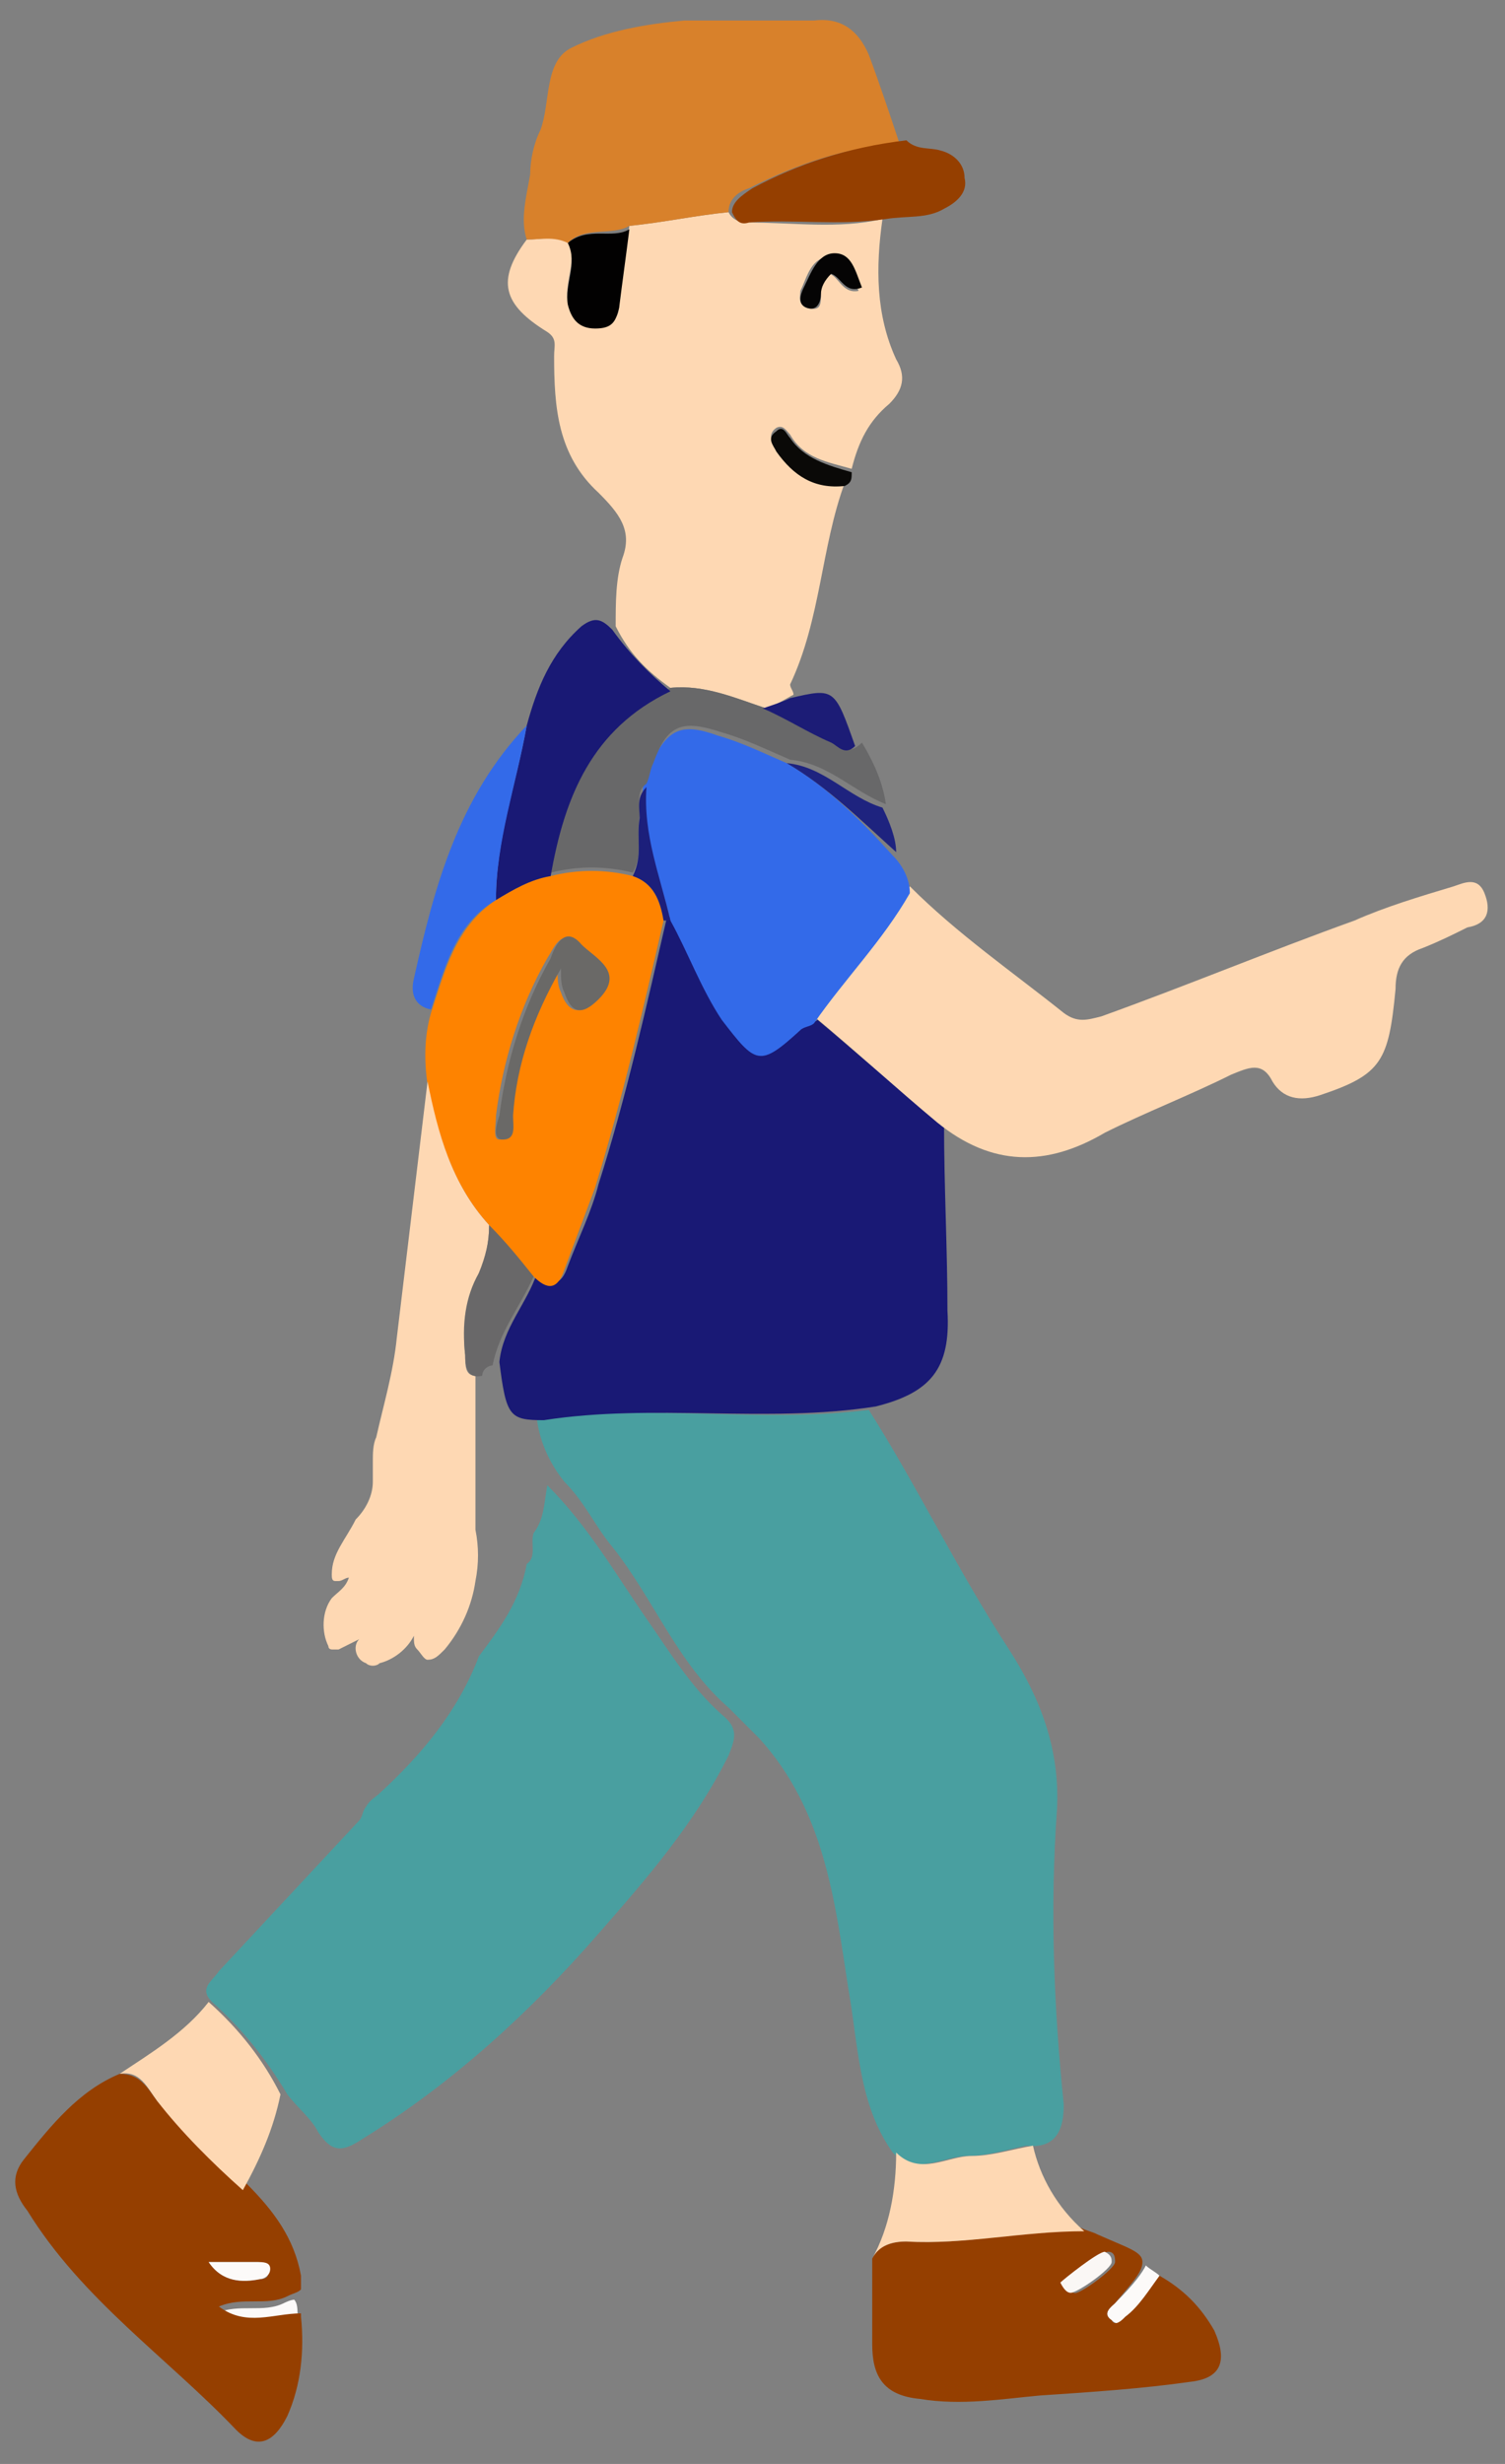 <?xml version="1.0" encoding="utf-8"?>
<!-- Generator: Adobe Illustrator 24.3.0, SVG Export Plug-In . SVG Version: 6.00 Build 0)  -->
<svg version="1.1" id="レイヤー_1" xmlns="http://www.w3.org/2000/svg" xmlns:xlink="http://www.w3.org/1999/xlink" x="0px"
	 y="0px" width="44px" height="72px" viewBox="0 0 44 72" style="enable-background:new 0 0 44 72;" xml:space="preserve">
<rect x="0" y="0" width="44" height="72" fill="#808080" stroke="none"/>
<style type="text/css">
	.st0{fill:none;}
	.st1{fill:#FCFAF9;}
	.st2{fill:#499FA0;}
	.st3{fill:#191975;}
	.st4{fill:#FED8B3;}
	.st5{fill:#FE8300;}
	.st6{fill:#D8812B;}
	.st7{fill:#953F00;}
	.st8{fill:#336AE9;}
	.st9{fill:#686869;}
	.st10{fill:#696869;}
	.st11{fill:#1C1C76;}
	.st12{fill:#1E237F;}
	.st13{fill:#0A0907;}
	.st14{fill:#1C1F7B;}
	.st15{fill:#020101;}
	.st16{fill:#050404;}
	.st17{fill:#6A6967;}
	.st18{fill:#FAF7F5;}
	.st19{fill:#DADAD9;}
</style>
<g>
	<polygon class="st0" points="30.2,62.7 30.2,62.7 30.2,62.7 	"/>
	<path class="st1" d="M32.6,67.3c-0.1,0.1-0.4,0.3-0.1,0.5c0.2,0.2,0.3,0,0.4-0.1c0.4-0.3,0.7-0.7,1-1.2c0,0,0,0,0,0
		c-0.1-0.1-0.3-0.2-0.4-0.3C33.4,66.4,33.2,66.7,32.6,67.3z"/>
	<path class="st1" d="M8.3,67.3c-0.6,0.3-1.3,0-2,0.3c0.8,0.6,1.6,0.2,2.4,0.2c0,0,0,0,0,0.1c0-0.1,0-0.2,0-0.2c0-0.2,0-0.4-0.1-0.5
		C8.6,67.2,8.5,67.2,8.3,67.3z"/>
	<path class="st2" d="M15.7,41.5L15.7,41.5c0.1,0.7,0.4,1.3,0.8,1.8c0.6,0.6,0.9,1.3,1.4,1.9c1.2,1.5,1.9,3.4,3.4,4.7
		c0.3,0.3,0.6,0.6,0.9,0.9c1.9,2.1,2.2,4.7,2.6,7.3c0.3,1.7,0.3,3.4,1.3,4.8c0.7,0.7,1.5,0.1,2.2,0.1c0.6,0,1.2-0.2,1.7-0.3l0,0l0,0
		l0,0l0,0c0.9,0.1,1.1-0.5,1.1-1.2c-0.3-2.9-0.4-5.8-0.2-8.6c0.1-1.8-0.5-3.3-1.4-4.7c-1.5-2.3-2.7-4.8-4.1-7
		C22.2,41.6,19,41,15.7,41.5z"/>
	<path class="st2" d="M15.4,45.7c-0.2,1.1-0.8,1.9-1.4,2.7c0,0,0,0,0,0l0,0l0,0l0,0c-0.6,1.6-1.7,2.9-2.9,4l0,0l0,0
		c-0.1,0.1-0.3,0.2-0.4,0.4l0,0c-0.1,0.1-0.1,0.3-0.2,0.4c-1.4,1.5-2.7,2.9-4.1,4.4c-0.2,0.3-0.6,0.5-0.2,0.9
		c0.9,0.8,1.6,1.7,2.2,2.7h0c0.3,0.4,0.7,0.7,0.9,1.1c0.4,0.6,0.7,0.6,1.3,0.2c2.6-1.6,4.9-3.7,6.9-6c1.4-1.6,2.8-3.2,3.8-5.2
		c0.2-0.5,0.3-0.8-0.2-1.2c-0.9-0.8-1.5-1.8-2.2-2.8C18,46,17.2,44.6,16,43.4c-0.1,0.6-0.1,1-0.4,1.4v0
		C15.5,45.1,15.7,45.5,15.4,45.7z"/>
	<path class="st3" d="M23.9,29.8c-0.1,0.1-0.3,0.1-0.4,0.2c-1.2,1.1-1.3,1.1-2.3-0.3c-0.7-0.9-1-1.9-1.5-2.9c0,0,0,0,0,0
		c0,0,0,0,0,0c-0.1,0-0.1,0-0.2,0c-0.6,2.6-1.2,5.3-2,7.8c-0.2,0.8-0.6,1.6-0.9,2.4c-0.2,0.6-0.5,0.6-0.9,0.2l0,0l0,0
		c-0.3,0.9-1,1.6-1.1,2.6v0c0.2,1.6,0.3,1.7,1.3,1.7c0,0,0,0,0,0c3.2-0.5,6.5,0.1,9.7-0.4c1.6-0.4,2.2-1.1,2.1-2.8
		c0-1.8-0.1-3.6-0.1-5.5C26.3,31.9,25.1,30.8,23.9,29.8L23.9,29.8z"/>
	<path class="st4" d="M19.6,20.1c1-0.1,1.9,0.3,2.8,0.6c0.3-0.1,0.6-0.3,0.8-0.4l0,0c0-0.1-0.1-0.2-0.1-0.3c0.9-1.9,0.9-4,1.6-5.9
		c-0.9,0-1.5-0.4-2-1c-0.1-0.1-0.3-0.4,0-0.6c0.2-0.1,0.3,0.1,0.4,0.2c0.4,0.7,1.1,0.8,1.8,1h0c0.2-0.8,0.5-1.4,1.1-1.9
		c0.4-0.4,0.5-0.8,0.2-1.3c-0.6-1.3-0.6-2.7-0.4-4.1l0,0c-1.3,0.3-2.6,0.1-4,0.1c-0.2,0-0.4-0.1-0.5-0.3c-1,0.1-1.9,0.3-2.9,0.4l0,0
		c-0.1,0.8-0.3,1.5-0.3,2.3c0,0.4-0.2,0.6-0.7,0.6c-0.5,0-0.7-0.2-0.8-0.7c-0.1-0.6,0.3-1.2,0-1.8C16.2,6.9,15.8,7,15.4,7l0,0
		c-0.9,1.2-0.7,1.9,0.6,2.7c0.3,0.2,0.2,0.4,0.2,0.7c0,1.5,0.1,2.9,1.3,4c0.6,0.6,1,1.1,0.7,1.9c-0.2,0.6-0.2,1.3-0.2,2c0,0,0,0,0,0
		C18.4,19.1,18.9,19.6,19.6,20.1z M23.4,8.5c0.2-0.4,0.3-1,0.9-1c0.5,0,0.6,0.5,0.8,1C24.6,8.6,24.5,8,24.2,8
		C24.1,8.2,24,8.3,24,8.6c0,0.3,0,0.5-0.4,0.4C23.3,8.9,23.4,8.6,23.4,8.5z"/>
	<path class="st4" d="M43.4,26.1c-0.2-0.5-0.6-0.3-0.9-0.2c-1,0.3-2,0.6-2.9,1c-2.5,0.9-4.9,1.9-7.4,2.8c-0.4,0.1-0.7,0.2-1.1-0.1
		c-1.5-1.2-3.1-2.3-4.5-3.7c-0.8,1.4-1.9,2.5-2.8,3.8c1.2,1,2.4,2.1,3.6,3.1c1.6,1.3,3.2,1.3,4.9,0.3c1.2-0.6,2.5-1.1,3.7-1.7
		c0.5-0.2,0.9-0.4,1.2,0.2c0.3,0.5,0.8,0.6,1.4,0.4c1.8-0.6,2-1,2.2-3.1c0-0.6,0.2-1,0.8-1.2c0.5-0.2,0.9-0.4,1.3-0.6
		C43.5,27,43.6,26.6,43.4,26.1z"/>
	<path class="st5" d="M14.3,35.8c0.4,0.5,0.8,1,1.3,1.5l0,0c0.4,0.4,0.7,0.4,0.9-0.2c0.3-0.8,0.6-1.6,0.9-2.4c0.8-2.6,1.4-5.2,2-7.8
		c-0.1-0.6-0.3-1.1-0.9-1.3c-0.8-0.2-1.6-0.2-2.4,0l0,0l0,0c-0.6,0.1-1.1,0.4-1.6,0.7l0,0v0c-1.2,0.8-1.5,2.1-1.9,3.3l0,0
		c-0.2,0.7-0.2,1.4-0.1,2.1C12.8,33.1,13.2,34.6,14.3,35.8L14.3,35.8z M14.5,32.6c0.2-1.6,0.7-3.2,1.5-4.6c0.2-0.3,0.4-0.9,0.9-0.4
		c0.4,0.4,1.3,0.8,0.5,1.6c-0.4,0.5-0.8,0.4-1-0.2c-0.1-0.2-0.1-0.4-0.1-0.7c-0.8,1.4-1.2,2.8-1.4,4.3c0,0.3,0,0.7-0.3,0.7
		C14.4,33.3,14.5,32.9,14.5,32.6z"/>
	<path class="st6" d="M16.6,7.1c0.5-0.5,1.3-0.2,1.8-0.5l0,0l0,0c1-0.1,1.9-0.3,2.9-0.4c0-0.4,0.3-0.6,0.6-0.7
		c1.4-0.7,2.8-1.2,4.4-1.3l0,0c-0.3-0.9-0.6-1.8-0.9-2.6c-0.3-0.7-0.8-1.1-1.6-1c-1.3,0-2.6,0-3.8,0c-1.1,0.1-2.3,0.3-3.3,0.8
		c-0.8,0.4-0.6,1.6-0.9,2.4c-0.2,0.4-0.3,0.9-0.3,1.3c-0.1,0.6-0.3,1.3-0.1,1.9l0,0C15.8,7,16.2,6.9,16.6,7.1z"/>
	<path class="st7" d="M4.6,61.4c-0.3-0.4-0.5-0.8-1.1-0.8c-1.2,0.5-2,1.5-2.8,2.5c-0.4,0.5-0.3,1,0.1,1.5c1.6,2.6,4.1,4.3,6.1,6.4
		c0.6,0.6,1.1,0.4,1.5-0.4c0.4-0.9,0.5-1.9,0.4-2.9c0,0,0,0,0-0.1c-0.8,0-1.6,0.4-2.4-0.2c0.7-0.3,1.4,0,2-0.3
		c0.2-0.1,0.3-0.1,0.4-0.2c0-0.1,0-0.2,0-0.4c-0.2-1.1-0.8-1.9-1.6-2.7C6.3,63.1,5.4,62.3,4.6,61.4z M7.6,66.6
		c-0.5,0.1-1.1,0.1-1.5-0.5c0.5,0,0.9,0,1.4,0c0.1,0,0.3,0,0.3,0.2C7.9,66.5,7.8,66.6,7.6,66.6z"/>
	<path class="st8" d="M23,22.3c-0.7-0.3-1.3-0.6-2-0.8c-1.1-0.4-1.5-0.2-2,0.9c-0.1,0.2-0.1,0.4-0.2,0.6c0,0,0,0,0,0c0,0,0,0,0,0
		c-0.1,1.3,0.5,2.6,0.8,3.9c0,0,0,0,0,0c0.5,0.9,0.9,2,1.5,2.9c1,1.3,1.1,1.4,2.3,0.3c0.1-0.1,0.3-0.1,0.4-0.2l0,0
		c0.9-1.3,2-2.4,2.8-3.8c0-0.4-0.2-0.8-0.5-1.1l0,0l0,0C25.2,24,24.2,23,23,22.3z"/>
	<path class="st7" d="M26.5,65.5c-0.4,0-0.8,0.1-1,0.5l0,0c0,0.8,0,1.6,0,2.5c0,0.9,0.3,1.5,1.4,1.6c1.2,0.2,2.4,0,3.5-0.1
		c1.5-0.1,3-0.2,4.4-0.4c0.9-0.1,1.1-0.6,0.7-1.5c-0.4-0.7-0.9-1.2-1.6-1.6c0,0,0,0,0,0c-0.3,0.4-0.6,0.9-1,1.2
		c-0.1,0.1-0.3,0.3-0.4,0.1c-0.3-0.2,0-0.4,0.1-0.5c0.5-0.6,0.8-0.9,0.8-1.2c0-0.3-0.4-0.4-1.3-0.8c-0.2-0.1-0.3-0.1-0.5-0.2
		C29.9,65.2,28.2,65.6,26.5,65.5z M32.4,65.8c0.2,0,0.2,0.2,0.2,0.3c0,0.2-1.1,1-1.2,0.9c-0.1,0-0.2-0.1-0.2-0.2
		C31.1,66.6,32.2,65.8,32.4,65.8z"/>
	<path class="st4" d="M13.6,39.6c-0.1-0.8,0.1-1.6,0.4-2.4c0.2-0.4,0.3-0.9,0.3-1.4c-1.1-1.2-1.5-2.7-1.8-4.2
		c-0.3,2.5-0.6,5-0.9,7.5c-0.1,1-0.4,2-0.6,2.9c-0.1,0.2-0.1,0.5-0.1,0.7c0,0.2,0,0.4,0,0.6c0,0.4-0.2,0.8-0.5,1.1
		C10.1,45,9.7,45.4,9.7,46c0,0.1,0,0.2,0.1,0.2c0,0,0.1,0,0.1,0c0.1,0,0.2-0.1,0.3-0.1c-0.1,0.3-0.3,0.4-0.5,0.6
		c-0.3,0.4-0.3,1-0.1,1.4c0,0.1,0.1,0.1,0.1,0.1c0.1,0,0.2,0,0.2,0c0.2-0.1,0.4-0.2,0.6-0.3c-0.2,0.2-0.1,0.6,0.2,0.7
		c0.1,0.1,0.3,0.1,0.4,0c0.4-0.1,0.8-0.4,1-0.8c0,0.2,0,0.3,0.1,0.4c0.1,0.1,0.2,0.3,0.3,0.3c0.2,0,0.3-0.1,0.5-0.3
		c0.5-0.6,0.8-1.3,0.9-2c0.1-0.5,0.1-1,0-1.5c0-0.4,0-0.8,0-1.3c0-1.1,0-2.2,0-3.2C13.6,40.2,13.6,39.9,13.6,39.6z"/>
	<path class="st9" d="M24.4,21.7c-0.7-0.3-1.4-0.7-2-1l0,0c-0.9-0.3-1.8-0.7-2.8-0.6c-2.2,1.1-3.1,3.1-3.5,5.4l0,0
		c0.8-0.2,1.6-0.2,2.4,0c0.3-0.5,0.1-1.1,0.2-1.7c0-0.3-0.1-0.7,0.2-0.9c0,0,0,0,0,0c0.1-0.2,0.1-0.4,0.2-0.6c0.4-1.1,0.8-1.3,2-0.9
		c0.7,0.2,1.3,0.5,2,0.8c1.1,0.1,1.8,0.9,2.8,1.3c-0.1-0.7-0.4-1.3-0.7-1.8C24.8,22.1,24.6,21.8,24.4,21.7z"/>
	<path class="st3" d="M14.5,26.3L14.5,26.3c0.5-0.3,1-0.6,1.6-0.7l0,0c0.4-2.3,1.2-4.3,3.5-5.4c-0.6-0.5-1.2-1.1-1.7-1.8
		c0,0,0,0,0,0c-0.3-0.3-0.5-0.4-0.9-0.1c-0.9,0.8-1.3,1.8-1.6,2.9C15.1,22.9,14.5,24.5,14.5,26.3z"/>
	<path class="st4" d="M6.1,58.5L6.1,58.5c-0.7,0.9-1.7,1.5-2.6,2.1v0c0.6-0.1,0.8,0.4,1.1,0.8c0.7,0.9,1.6,1.8,2.5,2.6
		c0.5-0.9,0.9-1.8,1.1-2.8h0C7.7,60.2,7,59.3,6.1,58.5z"/>
	<path class="st7" d="M22,5.5c-0.3,0.2-0.6,0.4-0.6,0.7c0.1,0.2,0.2,0.4,0.5,0.3c1.3-0.1,2.6,0.1,4-0.1l0,0c0.6-0.1,1.2,0,1.7-0.3
		c0.4-0.2,0.7-0.5,0.6-0.9c0-0.4-0.3-0.7-0.7-0.8c-0.3-0.1-0.7,0-1-0.3l0,0C24.8,4.3,23.3,4.8,22,5.5z"/>
	<path class="st4" d="M30.2,62.7L30.2,62.7C29.6,62.8,29,63,28.4,63c-0.7,0-1.5,0.6-2.2-0.1h0c0,1.1-0.2,2.2-0.7,3.1l0,0
		c0.2-0.4,0.6-0.5,1-0.5c1.7,0.1,3.4-0.3,5.2-0.3C30.9,64.5,30.4,63.6,30.2,62.7L30.2,62.7L30.2,62.7z"/>
	<path class="st8" d="M14.5,26.3L14.5,26.3c0-1.7,0.6-3.4,0.9-5.1c-2,2.1-2.7,4.7-3.3,7.4c-0.1,0.4,0,0.8,0.5,0.9l0,0
		C13,28.3,13.3,27,14.5,26.3z"/>
	<path class="st10" d="M15.6,37.3L15.6,37.3c-0.4-0.5-0.8-1-1.3-1.5l0,0c0,0.5-0.1,0.9-0.3,1.4c-0.4,0.7-0.5,1.5-0.4,2.4
		c0,0.4,0.1,0.7,0.5,0.6c0-0.2,0.2-0.3,0.3-0.3v0C14.6,38.9,15.2,38.2,15.6,37.3z"/>
	<path class="st11" d="M22.3,20.7c0.7,0.3,1.3,0.7,2,1c0.2,0.1,0.4,0.4,0.7,0.1c-0.6-1.7-0.6-1.7-1.9-1.4c0,0,0,0,0,0
		C22.9,20.5,22.6,20.6,22.3,20.7L22.3,20.7z"/>
	<path class="st12" d="M23,22.3c1.2,0.7,2.2,1.7,3.2,2.6l0,0c0-0.4-0.2-0.9-0.4-1.3l0,0C24.8,23.3,24.1,22.4,23,22.3z"/>
	<path class="st13" d="M23.1,12.8c-0.1-0.1-0.2-0.4-0.4-0.2c-0.3,0.2-0.1,0.4,0,0.6c0.5,0.7,1.1,1.1,2,1c0.2-0.1,0.2-0.2,0.2-0.4
		l0,0C24.2,13.6,23.5,13.4,23.1,12.8z"/>
	<path class="st14" d="M18.9,23C18.9,23,18.9,23,18.9,23c-0.3,0.3-0.2,0.6-0.2,0.9c-0.1,0.6,0.1,1.1-0.2,1.7
		c0.6,0.2,0.8,0.7,0.9,1.3c0.1,0,0.1,0,0.2,0c0,0,0,0,0,0C19.3,25.6,18.8,24.4,18.9,23z"/>
	<path class="st15" d="M16.6,7.1c0.3,0.6-0.1,1.2,0,1.8c0.1,0.4,0.3,0.7,0.8,0.7c0.5,0,0.6-0.2,0.7-0.6c0.1-0.8,0.2-1.5,0.3-2.3l0,0
		C17.9,7,17.2,6.6,16.6,7.1z"/>
	<path class="st16" d="M23.6,9C23.9,9.1,24,8.8,24,8.6c0-0.2,0.1-0.4,0.3-0.6c0.3,0.1,0.4,0.6,0.9,0.4c-0.2-0.5-0.3-1-0.8-1
		c-0.5,0-0.7,0.6-0.9,1C23.4,8.6,23.3,8.9,23.6,9z"/>
	<path class="st17" d="M14.7,33.3c0.4,0,0.3-0.4,0.3-0.7c0.1-1.5,0.6-2.9,1.4-4.3c0,0.3,0,0.5,0.1,0.7c0.2,0.6,0.5,0.7,1,0.2
		c0.8-0.8-0.1-1.2-0.5-1.6c-0.5-0.6-0.8,0.1-0.9,0.4c-0.8,1.4-1.3,3-1.5,4.6C14.5,32.9,14.4,33.3,14.7,33.3z"/>
	<path class="st1" d="M7.5,66.1c-0.5,0-0.9,0-1.4,0c0.4,0.6,1,0.6,1.5,0.5c0.1,0,0.3-0.1,0.3-0.3C7.9,66.1,7.7,66.1,7.5,66.1z"/>
	<path class="st18" d="M31.3,67c0.2,0,1.2-0.7,1.2-0.9c0-0.1,0-0.2-0.2-0.3c-0.2,0-1.2,0.8-1.3,0.9C31.1,66.9,31.2,67,31.3,67z"/>
	<polygon class="st19" points="13.9,48.4 13.9,48.4 13.9,48.4 13.9,48.4 13.9,48.4 	"/>
</g>
</svg>
